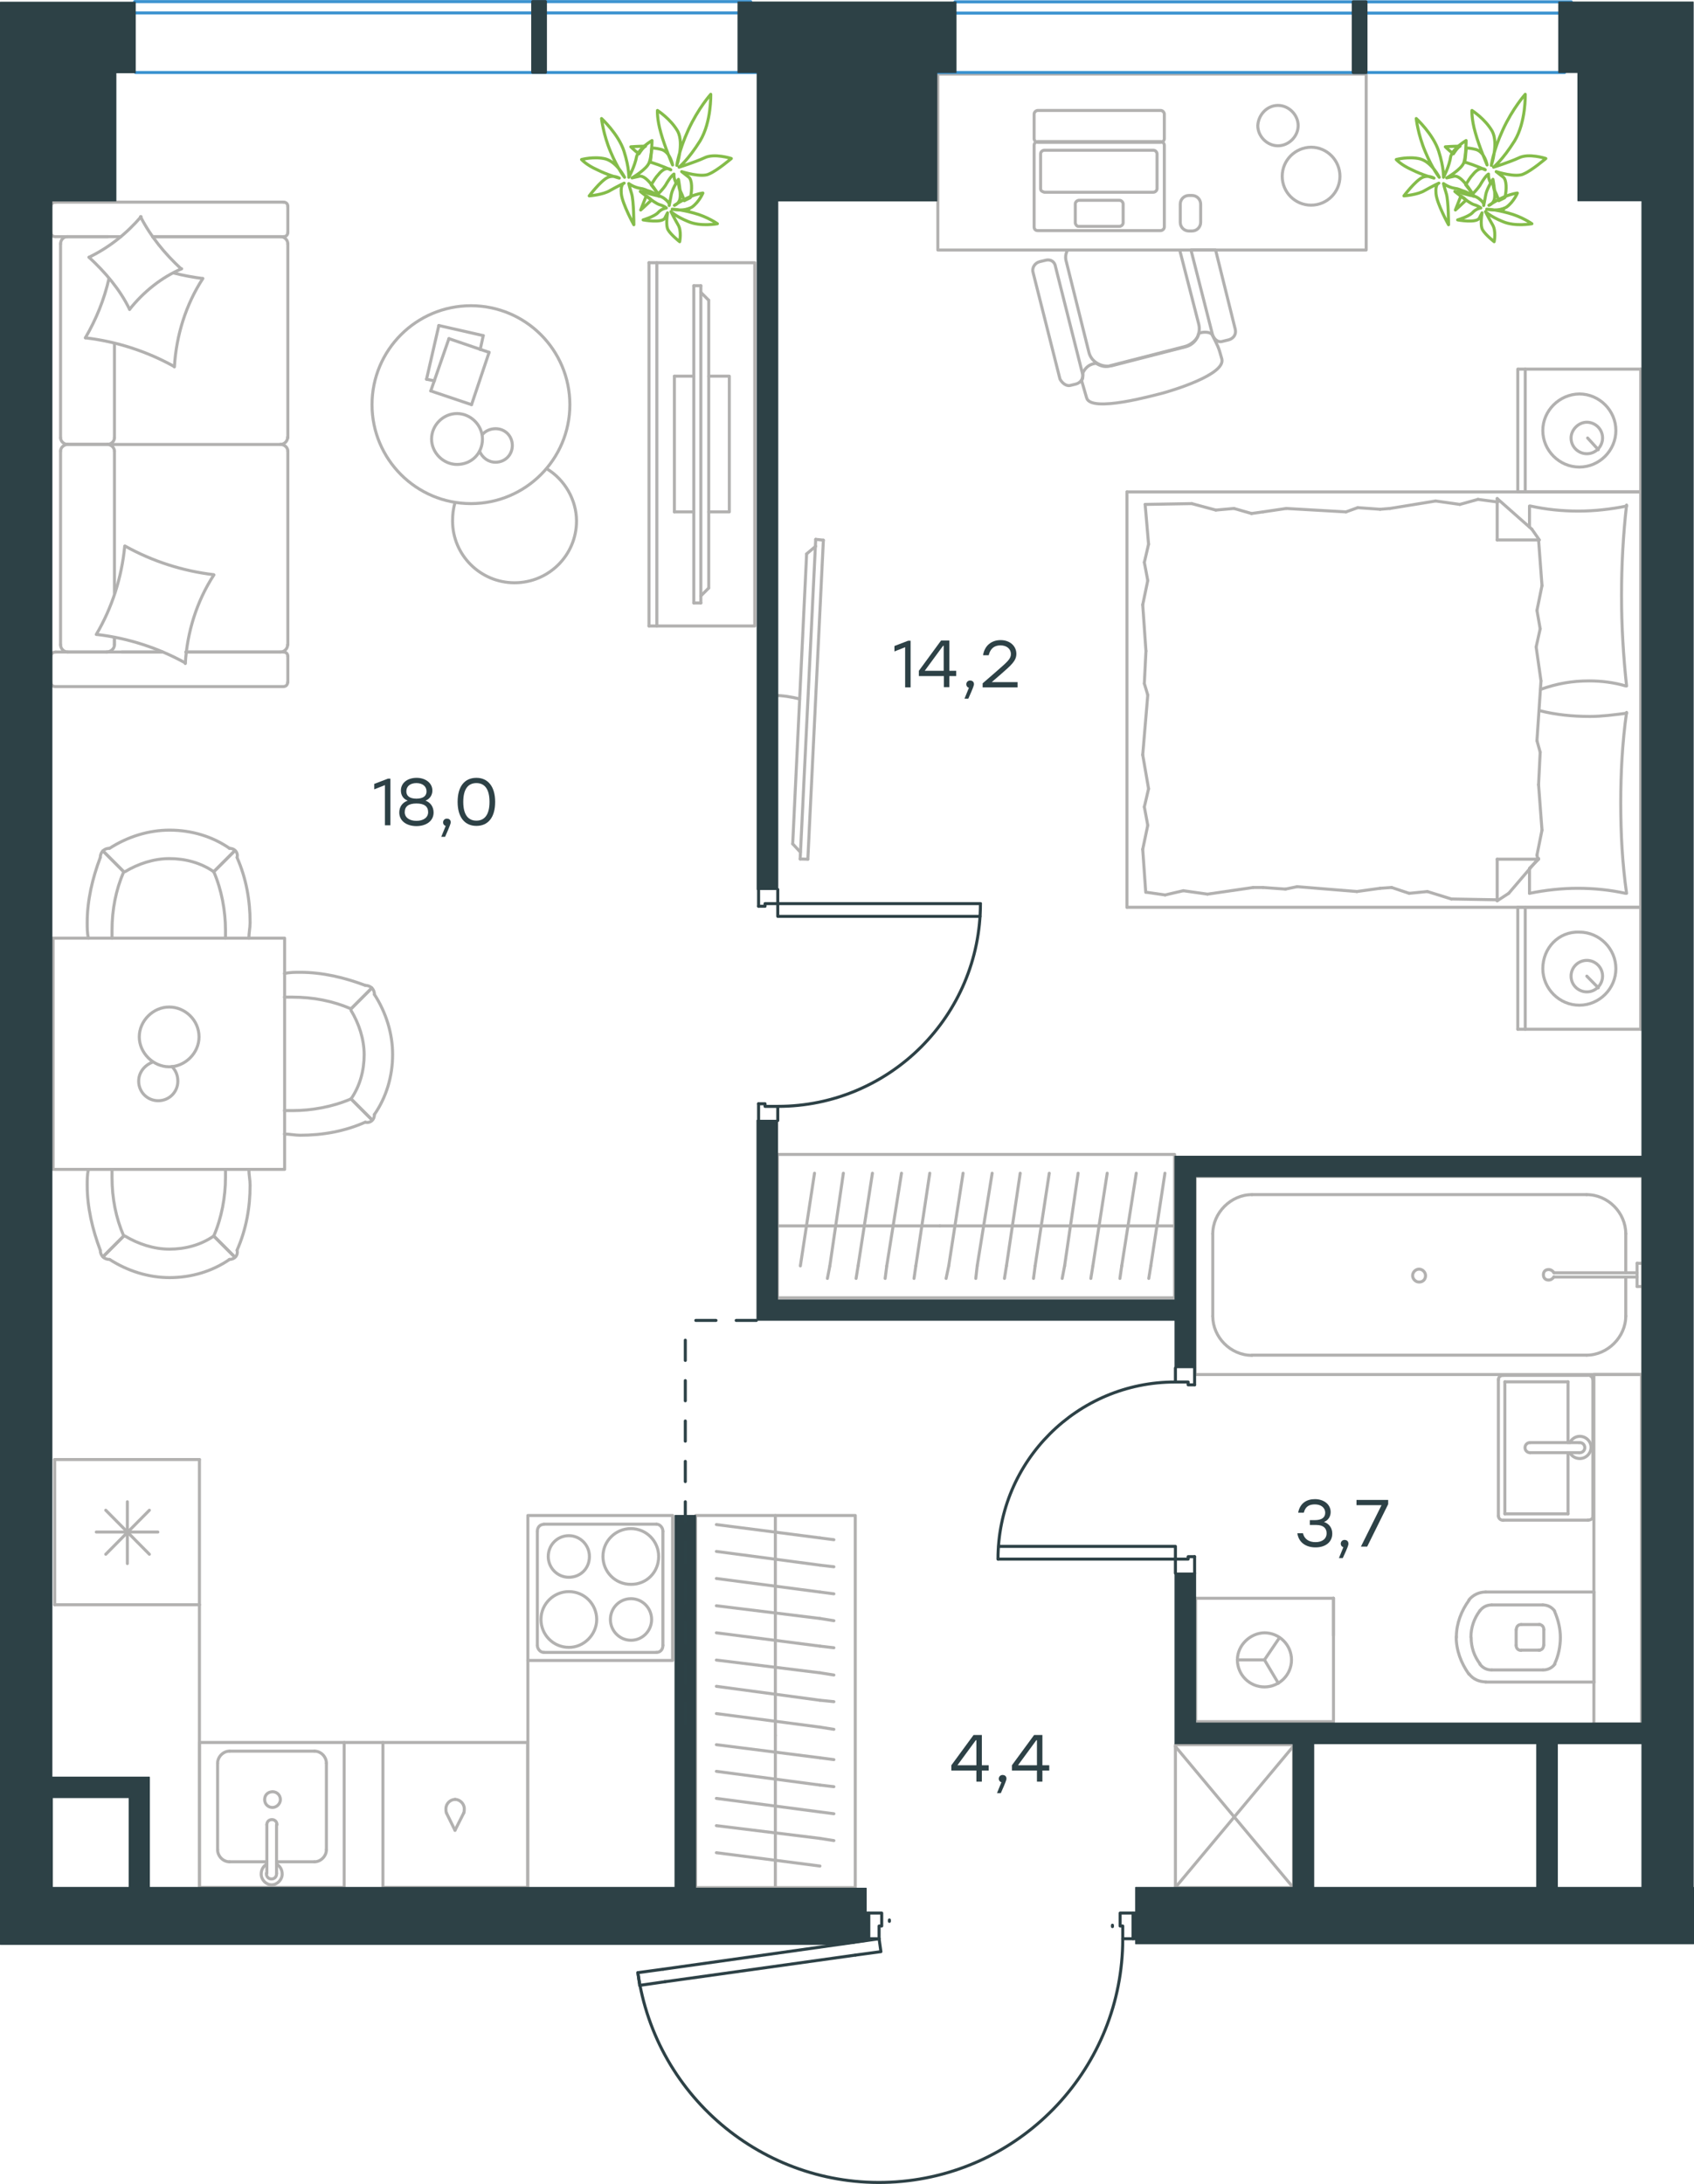 <?xml version="1.0" encoding="utf-8"?>
<!-- Generator: Adobe Illustrator 26.5.0, SVG Export Plug-In . SVG Version: 6.00 Build 0)  -->
<svg version="1.1" id="Слой_1" xmlns="http://www.w3.org/2000/svg" xmlns:xlink="http://www.w3.org/1999/xlink" x="0px" y="0px"
	 viewBox="0 0 839.2 1081.5" style="enable-background:new 0 0 839.2 1081.5;" xml:space="preserve">
<style type="text/css">
	.st0{fill:none;stroke:#B2B1B0;stroke-width:1.5;stroke-linecap:round;stroke-linejoin:round;stroke-miterlimit:22.926;}
	.st1{fill:none;stroke:#3C93D0;stroke-width:1.5;stroke-linecap:round;stroke-linejoin:round;stroke-miterlimit:22.926;}
	.st2{fill:none;stroke:#2D4146;stroke-width:1.5;stroke-linecap:round;stroke-linejoin:round;stroke-miterlimit:22.926;}
	.st3{enable-background:new    ;}
	.st4{fill:#2D4146;}
	.st5{fill:none;stroke:#2D4146;stroke-width:1.5;stroke-linecap:round;stroke-linejoin:round;stroke-miterlimit:10;}
	.st6{fill:#2D4146;stroke:#2D4146;stroke-width:0.5;stroke-linecap:round;stroke-linejoin:round;stroke-miterlimit:10;}
	
		.st7{fill:none;stroke:#2D4247;stroke-width:1.5;stroke-linecap:round;stroke-linejoin:round;stroke-miterlimit:22.926;stroke-dasharray:10;}
	.st8{fill:none;stroke:#84BC4A;stroke-width:1.5;stroke-linecap:round;stroke-linejoin:round;stroke-miterlimit:22.926;}
</style>
<g>
	<line class="st0" x1="98.8" y1="722.8" x2="98.8" y2="794.7"/>
	<line class="st0" x1="63.1" y1="743.7" x2="63.1" y2="774.3"/>
	<line class="st0" x1="52.4" y1="769.7" x2="74" y2="747.9"/>
	<line class="st0" x1="52.4" y1="747.9" x2="74" y2="769.7"/>
	<line class="st0" x1="47.7" y1="758.7" x2="78.2" y2="758.7"/>
	<line class="st0" x1="98.8" y1="794.7" x2="27.1" y2="794.7"/>
	<line class="st0" x1="27.1" y1="722.8" x2="27.1" y2="794.7"/>
	<line class="st0" x1="98.8" y1="722.8" x2="27.1" y2="722.8"/>
</g>
<g>
	<rect x="98.8" y="862.9" class="st0" width="71.7" height="71.8"/>
	<line class="st0" x1="132.2" y1="903.6" x2="132.2" y2="927.7"/>
	<line class="st0" x1="137" y1="922" x2="155.8" y2="922"/>
	<line class="st0" x1="155.8" y1="867.2" x2="113.7" y2="867.2"/>
	<line class="st0" x1="113.7" y1="922" x2="132.2" y2="922"/>
	<line class="st0" x1="107.8" y1="873.2" x2="107.8" y2="916"/>
	<line class="st0" x1="137" y1="927.7" x2="137" y2="903.6"/>
	<line class="st0" x1="161.7" y1="916" x2="161.7" y2="873.2"/>
	<path class="st0" d="M132.2,903.6L132.2,903.6c0-1.4,1-2.5,2.5-2.5c1.4,0,2.5,1,2.5,2.5"/>
	<path class="st0" d="M161.7,916c0,3.2-2.8,6-5.9,6"/>
	<path class="st0" d="M137,923.1c1.7,1,2.8,2.8,2.8,5c0,2.8-2.5,5.3-5.2,5.3c-2.8,0-5.2-2.5-5.2-5.3c0-2.2,1-3.9,2.8-5"/>
	<path class="st0" d="M107.8,873.2c0-3.2,2.8-6,5.9-6"/>
	<path class="st0" d="M113.7,922c-3.2,0-5.9-2.8-5.9-6"/>
	<path class="st0" d="M155.8,867.2c3.2,0,5.9,2.8,5.9,6"/>
	<path class="st0" d="M137,927.7v0.3c0,1.4-1,2.5-2.5,2.5c-1.4,0-2.5-1-2.5-2.5v-0.3"/>
	<path class="st0" d="M131.1,891.2c0,2.2,1.7,3.9,3.9,3.9c2,0,3.9-1.8,3.9-3.9c0-2.2-1.7-3.9-3.9-3.9
		C132.5,887.4,131.1,889.1,131.1,891.2z"/>
</g>
<g>
	<path class="st0" d="M292,770.8c0-5.7-4.6-10.3-10.2-10.3c-5.7,0-10.2,4.6-10.2,10.3s4.6,10.3,10.2,10.3
		C287.4,781.1,292,776.9,292,770.8z"/>
	<path class="st0" d="M295.6,802c0-7.5-6-13.8-13.8-13.8c-7.4,0-13.8,6-13.8,13.8c0,7.5,6,13.8,13.8,13.8
		C289.2,815.9,295.6,809.5,295.6,802z"/>
	<path class="st0" d="M322.8,802c0-5.7-4.6-10.3-10.2-10.3c-5.7,0-10.2,4.6-10.2,10.3c0,5.7,4.6,10.3,10.2,10.3
		C318.2,812.3,322.8,807.7,322.8,802z"/>
	<path class="st0" d="M326.3,770.8c0-7.5-6-13.8-13.8-13.8c-7.4,0-13.8,6-13.8,13.8c0,7.5,6,13.8,13.8,13.8
		C320.3,784.7,326.3,778.6,326.3,770.8z"/>
	<line class="st0" x1="266.2" y1="814.8" x2="266.2" y2="758.4"/>
	<line class="st0" x1="325.2" y1="818.3" x2="269.4" y2="818.3"/>
	<line class="st0" x1="328.4" y1="758.4" x2="328.4" y2="814.8"/>
	<line class="st0" x1="269.4" y1="754.8" x2="325.2" y2="754.8"/>
	<path class="st0" d="M328.4,814.8L328.4,814.8c0,2.2-1.4,3.5-3.2,3.5"/>
	<path class="st0" d="M266.2,758.4L266.2,758.4c0-2.2,1.4-3.5,3.2-3.5"/>
	<path class="st0" d="M269.4,818.3L269.4,818.3c-1.8,0-3.2-1.8-3.2-3.5"/>
	<path class="st0" d="M325.2,754.8L325.2,754.8c1.8,0,3.2,1.8,3.2,3.5"/>
	<rect x="261.5" y="750.5" class="st0" width="71.7" height="71.8"/>
</g>
<g>
	<rect x="189.7" y="862.9" class="st0" width="71.7" height="71.8"/>
	<line class="st0" x1="225.4" y1="906.4" x2="229.7" y2="897.9"/>
	<line class="st0" x1="221.2" y1="897.9" x2="225.4" y2="906.4"/>
	<path class="st0" d="M221.2,897.9c-0.3-0.7-0.3-1.4-0.3-2.2c0-2.5,2.2-4.6,4.6-4.6"/>
	<path class="st0" d="M229.7,897.9c0.3-0.7,0.3-1.4,0.3-2.2c0-2.5-2.2-4.6-4.6-4.6"/>
</g>
<line class="st0" x1="98.8" y1="794.7" x2="98.8" y2="934.7"/>
<line class="st0" x1="261.5" y1="822.3" x2="261.5" y2="934.7"/>
<line class="st0" x1="170.6" y1="862.9" x2="189.7" y2="862.9"/>
<g>
	<line class="st0" x1="384.1" y1="934.7" x2="384.1" y2="859.4"/>
	<line class="st0" x1="413.1" y1="871.4" x2="406.2" y2="870.5"/>
	<line class="st0" x1="406.2" y1="870.5" x2="354.9" y2="864"/>
	<line class="st0" x1="413.1" y1="884.8" x2="406.2" y2="884"/>
	<line class="st0" x1="406.2" y1="884" x2="354.9" y2="877.2"/>
	<line class="st0" x1="413.1" y1="898.2" x2="406.2" y2="897.3"/>
	<line class="st0" x1="406.2" y1="897.3" x2="354.9" y2="890.6"/>
	<line class="st0" x1="413.1" y1="911.5" x2="406.2" y2="910.4"/>
	<line class="st0" x1="406.2" y1="910.4" x2="354.9" y2="904.1"/>
	<line class="st0" x1="406.2" y1="924.1" x2="354.9" y2="917.5"/>
	<rect x="344.6" y="750.5" class="st0" width="79.1" height="184.3"/>
	<line class="st0" x1="384.1" y1="859.4" x2="384.1" y2="750.5"/>
	<line class="st0" x1="413.1" y1="762.5" x2="406.2" y2="761.6"/>
	<line class="st0" x1="406.2" y1="761.6" x2="354.9" y2="755"/>
	<line class="st0" x1="413.1" y1="775.9" x2="406.2" y2="775.1"/>
	<line class="st0" x1="406.2" y1="775.1" x2="354.9" y2="768.3"/>
	<line class="st0" x1="413.1" y1="789.3" x2="406.2" y2="788.4"/>
	<line class="st0" x1="406.2" y1="788.4" x2="354.9" y2="781.7"/>
	<line class="st0" x1="413.1" y1="802.6" x2="406.2" y2="801.5"/>
	<line class="st0" x1="406.2" y1="801.5" x2="354.9" y2="795.2"/>
	<line class="st0" x1="413.1" y1="816" x2="406.2" y2="815.2"/>
	<line class="st0" x1="406.2" y1="815.2" x2="354.9" y2="808.6"/>
	<line class="st0" x1="413.1" y1="829.5" x2="406.2" y2="828.4"/>
	<line class="st0" x1="406.2" y1="828.4" x2="354.9" y2="822.1"/>
	<line class="st0" x1="413.1" y1="842.7" x2="406.2" y2="842"/>
	<line class="st0" x1="406.2" y1="842" x2="354.9" y2="835.1"/>
	<line class="st0" x1="406.2" y1="855.3" x2="354.9" y2="848.6"/>
	<line class="st0" x1="413.1" y1="856.4" x2="406.2" y2="855.3"/>
</g>
<g>
	<rect x="582.3" y="864" class="st0" width="58.5" height="70.8"/>
	<line class="st0" x1="582.3" y1="934.7" x2="640.6" y2="864.9"/>
	<line class="st0" x1="582.3" y1="864.9" x2="640.6" y2="934.7"/>
</g>
<g>
	<line class="st0" x1="789.6" y1="833.3" x2="789.6" y2="788.4"/>
	<g>
		<line class="st0" x1="736" y1="833" x2="789.6" y2="833"/>
		<line class="st0" x1="764.4" y1="794.8" x2="739" y2="794.8"/>
		<line class="st0" x1="739" y1="827" x2="764.4" y2="827"/>
		<line class="st0" x1="762.9" y1="804.5" x2="753.6" y2="804.5"/>
		<line class="st0" x1="753.6" y1="817.2" x2="762.9" y2="817.2"/>
		<line class="st0" x1="764.8" y1="814.8" x2="764.8" y2="807"/>
		<line class="st0" x1="789.6" y1="788.4" x2="736" y2="788.4"/>
		<line class="st0" x1="751.1" y1="807" x2="751.1" y2="814.8"/>
		<path class="st0" d="M727.8,792.4c-3.9,5.3-6.3,11.7-6.3,18c0,0,0,0,0,0.5"/>
		<path class="st0" d="M764.8,807c0-1.5-1-2.5-2.4-2.5"/>
		<path class="st0" d="M770.1,797.7c-1.5-1.9-3.4-2.9-5.9-2.9"/>
		<path class="st0" d="M753.6,804.5c-1.5,0-2.4,1-2.4,2.5"/>
		<path class="st0" d="M733.1,797.7c-2.9,3.9-4.4,8.3-4.4,13.1"/>
		<path class="st0" d="M751.1,814.8c0,1.5,1,2.5,2.4,2.5"/>
		<path class="st0" d="M762.3,817.2c1.5,0,2.4-1,2.4-2.5"/>
		<path class="st0" d="M764.4,827c2.4,0,4.4-1,5.9-2.9"/>
		<path class="st0" d="M770.1,824.1c1.9-3.9,2.9-8.7,2.9-13.1c0-4.4-1-8.7-2.9-13.1"/>
		<path class="st0" d="M733.1,824.1c1.5,1.9,3.4,2.9,5.9,2.9"/>
		<path class="st0" d="M721.4,810.5L721.4,810.5c0,6.8,2.4,13.1,6.3,18.6"/>
		<path class="st0" d="M736,788.4c-3.4,0-6.3,1.5-8.3,3.9"/>
		<path class="st0" d="M727.8,829c1.9,2.5,4.9,3.9,8.3,3.9"/>
		<path class="st0" d="M728.8,810.9L728.8,810.9c0,4.9,1.5,9.3,4.4,13.1"/>
		<path class="st0" d="M739,794.8c-2.4,0-4.4,1-5.9,2.9"/>
	</g>
	<rect x="789.6" y="680.7" class="st0" width="23.6" height="173"/>
</g>
<g>
	<line class="st0" x1="745.5" y1="684.3" x2="776.8" y2="684.3"/>
	<line class="st0" x1="776.8" y1="684.3" x2="776.8" y2="714.4"/>
	<line class="st0" x1="776.8" y1="719.4" x2="776.8" y2="749.7"/>
	<line class="st0" x1="745.5" y1="749.7" x2="745.5" y2="684.3"/>
	<line class="st0" x1="776.8" y1="749.7" x2="745.5" y2="749.7"/>
	<line class="st0" x1="789.1" y1="750.7" x2="789.1" y2="683.2"/>
	<line class="st0" x1="744.8" y1="752.8" x2="786.7" y2="752.8"/>
	<line class="st0" x1="742.3" y1="683.2" x2="742.3" y2="750.7"/>
	<line class="st0" x1="786.7" y1="681.1" x2="744.8" y2="681.1"/>
	<path class="st0" d="M744.8,681.1c-1.5,0-2.5,0.8-2.5,2.2"/>
	<path class="st0" d="M742.3,750.7c0,1.2,1,2.2,2.5,2.2"/>
	<path class="st0" d="M786.7,752.8c1.5,0,2.5-0.8,2.5-2.2"/>
	<path class="st0" d="M789.1,683.2c0-0.8-1-2.2-2.5-2.2"/>
	<line class="st0" x1="758" y1="719.4" x2="782.3" y2="719.4"/>
	<line class="st0" x1="782.3" y1="714.4" x2="758" y2="714.4"/>
	<path class="st0" d="M758,719.4L758,719.4c-1.4,0-2.5-1.1-2.5-2.5c0-1.4,1.1-2.5,2.5-2.5l0,0"/>
	<path class="st0" d="M777.7,714.4c0.9-1.8,2.8-3.1,4.9-3.1c3.1,0,5.6,2.5,5.6,5.4c0,3.1-2.5,5.6-5.6,5.6c-2,0-4-1.1-4.9-2.9"/>
	<path class="st0" d="M782.3,714.4c0.1,0,0.2,0,0.3,0c1.4,0,2.5,1.1,2.5,2.5c0,1.4-1.1,2.5-2.5,2.5c-0.1,0-0.2,0-0.3,0"/>
</g>
<g>
	<line class="st0" x1="805.4" y1="633.2" x2="805.4" y2="651.8"/>
	<line class="st0" x1="805.4" y1="611" x2="805.4" y2="630.3"/>
	<line class="st0" x1="786" y1="671.1" x2="620.2" y2="671.1"/>
	<line class="st0" x1="600.8" y1="651.8" x2="600.8" y2="611"/>
	<line class="st0" x1="592" y1="582.6" x2="813.8" y2="582.6"/>
	<line class="st0" x1="592" y1="680.7" x2="592" y2="582.6"/>
	<line class="st0" x1="620.2" y1="591.6" x2="786" y2="591.6"/>
	<line class="st0" x1="813.8" y1="680.7" x2="592" y2="680.7"/>
	<line class="st0" x1="813.8" y1="582.6" x2="813.8" y2="680.7"/>
	<path class="st0" d="M600.8,651.8c0,10.4,8.8,19.4,19.4,19.4"/>
	<path class="st0" d="M805.4,611c0-10.4-8.8-19.4-19.4-19.4"/>
	<path class="st0" d="M620.2,591.6c-10.4,0-19.4,9-19.4,19.4"/>
	<path class="st0" d="M786,671.1c10.4,0,19.4-9,19.4-19.4"/>
	<line class="st0" x1="813.8" y1="674.9" x2="813.8" y2="677.5"/>
	<line class="st0" x1="811" y1="632.4" x2="769.8" y2="632.4"/>
	<line class="st0" x1="769.8" y1="630.3" x2="811" y2="630.3"/>
	<line class="st0" x1="813.8" y1="625.6" x2="813.8" y2="637.1"/>
	<line class="st0" x1="813.8" y1="637.1" x2="811" y2="637.1"/>
	<line class="st0" x1="811" y1="637.1" x2="811" y2="625.6"/>
	<line class="st0" x1="811" y1="625.6" x2="813.8" y2="625.6"/>
	<path class="st0" d="M769.8,630.3c-0.6-1-1.6-1.6-2.6-1.6c-1.6,0-2.6,1-2.6,2.6c0,1.6,1,2.6,2.6,2.6c1,0,2-0.6,2.6-1.6"/>
	<path class="st0" d="M706.2,631.7c0-1.7-1.5-3.2-3.2-3.2s-3.2,1.5-3.2,3.2c0,1.7,1.5,3.2,3.2,3.2
		C705.1,634.9,706.2,633.4,706.2,631.7z"/>
</g>
<g>
	<line class="st0" x1="592.3" y1="791.5" x2="592.3" y2="852.6"/>
	<g>
		<line class="st0" x1="660.6" y1="852.6" x2="592.3" y2="852.6"/>
		<line class="st0" x1="660.6" y1="809.9" x2="660.6" y2="791.5"/>
		<line class="st0" x1="660.6" y1="852.6" x2="660.6" y2="791.5"/>
		<line class="st0" x1="626.4" y1="822" x2="633.8" y2="811.1"/>
		<line class="st0" x1="626.4" y1="822" x2="613" y2="822"/>
		<line class="st0" x1="626.4" y1="822" x2="633.3" y2="833.6"/>
		<path class="st0" d="M613,822c0,7.4,6,13.4,13.4,13.4s13.4-6,13.4-13.4c0-7.4-6-13.4-13.4-13.4C619.4,808.7,613,814.7,613,822z"/>
		<line class="st0" x1="660.6" y1="791.5" x2="592.3" y2="791.5"/>
	</g>
</g>
<g>
	<line class="st0" x1="385.1" y1="607.1" x2="465.6" y2="607.1"/>
	<line class="st0" x1="452.8" y1="633.1" x2="453.7" y2="626.9"/>
	<line class="st0" x1="453.7" y1="626.9" x2="460.6" y2="581"/>
	<line class="st0" x1="438.5" y1="633.1" x2="439.3" y2="626.9"/>
	<line class="st0" x1="439.3" y1="626.9" x2="446.6" y2="581"/>
	<line class="st0" x1="424.1" y1="633.1" x2="425.1" y2="626.9"/>
	<line class="st0" x1="425.1" y1="626.9" x2="432.2" y2="581"/>
	<line class="st0" x1="409.9" y1="633.1" x2="411.1" y2="626.9"/>
	<line class="st0" x1="411.1" y1="626.9" x2="417.8" y2="581"/>
	<line class="st0" x1="396.5" y1="626.9" x2="403.5" y2="581"/>
	<rect x="385.1" y="571.7" class="st0" width="196.8" height="71"/>
	<line class="st0" x1="465.6" y1="607.1" x2="581.9" y2="607.1"/>
	<line class="st0" x1="569.1" y1="633.1" x2="570.1" y2="626.9"/>
	<line class="st0" x1="570.1" y1="626.9" x2="577.1" y2="581"/>
	<line class="st0" x1="554.8" y1="633.1" x2="555.7" y2="626.9"/>
	<line class="st0" x1="555.7" y1="626.9" x2="562.9" y2="581"/>
	<line class="st0" x1="540.4" y1="633.1" x2="541.4" y2="626.9"/>
	<line class="st0" x1="541.4" y1="626.9" x2="548.5" y2="581"/>
	<line class="st0" x1="526.2" y1="633.1" x2="527.4" y2="626.9"/>
	<line class="st0" x1="527.4" y1="626.9" x2="534.1" y2="581"/>
	<line class="st0" x1="512" y1="633.1" x2="512.8" y2="626.9"/>
	<line class="st0" x1="512.8" y1="626.9" x2="519.8" y2="581"/>
	<line class="st0" x1="497.6" y1="633.1" x2="498.6" y2="626.9"/>
	<line class="st0" x1="498.6" y1="626.9" x2="505.4" y2="581"/>
	<line class="st0" x1="483.4" y1="633.1" x2="484.1" y2="626.9"/>
	<line class="st0" x1="484.1" y1="626.9" x2="491.5" y2="581"/>
	<line class="st0" x1="470" y1="626.9" x2="477.1" y2="581"/>
	<line class="st0" x1="468.7" y1="633.1" x2="470" y2="626.9"/>
</g>
<g>
	<g>
		<line class="st0" x1="812.8" y1="449.3" x2="812.8" y2="509.7"/>
		<line class="st0" x1="751.9" y1="509.7" x2="751.9" y2="449.3"/>
		<line class="st0" x1="751.9" y1="449.3" x2="812.8" y2="449.3"/>
		<line class="st0" x1="812.8" y1="509.7" x2="751.9" y2="509.7"/>
		<line class="st0" x1="786.1" y1="483.4" x2="791.8" y2="489.2"/>
		<line class="st0" x1="755.6" y1="509.7" x2="755.6" y2="449.3"/>
		<path class="st0" d="M764.3,479.7c0,9.9,8.2,18.1,18.1,18.1c9.9,0,18.1-8.2,18.1-18.1c0-9.9-8.2-18.1-18.1-18.1
			C772.1,461.2,764.3,469.5,764.3,479.7z"/>
		<path class="st0" d="M778.3,483.4c0,4.5,3.7,7.8,7.8,7.8c4.5,0,7.8-3.7,7.8-7.8c0-4.5-3.7-7.8-7.8-7.8
			C782,475.6,778.3,478.9,778.3,483.4z"/>
		<line class="st0" x1="812.8" y1="243.6" x2="812.8" y2="449.3"/>
		<line class="st0" x1="757.7" y1="261" x2="757.7" y2="250.6"/>
		<line class="st0" x1="762.2" y1="425.5" x2="741.7" y2="425.5"/>
		<line class="st0" x1="757.7" y1="430" x2="762.2" y2="425.5"/>
		<line class="st0" x1="558.3" y1="243.6" x2="812.8" y2="243.6"/>
		<line class="st0" x1="741.7" y1="446.1" x2="741.7" y2="425.5"/>
		<line class="st0" x1="812.8" y1="449.3" x2="558.3" y2="449.3"/>
		<line class="st0" x1="741.7" y1="246.9" x2="758.9" y2="262.1"/>
		<line class="st0" x1="758.9" y1="262.1" x2="762.6" y2="267.4"/>
		<line class="st0" x1="757.7" y1="442.4" x2="757.7" y2="430.4"/>
		<line class="st0" x1="762.2" y1="267.4" x2="741.7" y2="267.4"/>
		<line class="st0" x1="762.2" y1="425.1" x2="747.4" y2="442.4"/>
		<line class="st0" x1="747.4" y1="442.4" x2="741.7" y2="446.1"/>
		<line class="st0" x1="741.7" y1="246.9" x2="741.7" y2="267.4"/>
		<line class="st0" x1="566.9" y1="338.5" x2="567.7" y2="322.4"/>
		<line class="st0" x1="569" y1="390.6" x2="566.1" y2="373.8"/>
		<line class="st0" x1="568.6" y1="408.7" x2="566.9" y2="399.6"/>
		<line class="st0" x1="566.9" y1="399.6" x2="569" y2="390.6"/>
		<line class="st0" x1="568.6" y1="344.2" x2="566.9" y2="338.5"/>
		<line class="st0" x1="566.1" y1="373.8" x2="568.6" y2="344.2"/>
		<line class="st0" x1="567.6" y1="441.9" x2="566.1" y2="420.6"/>
		<line class="st0" x1="566.1" y1="420.6" x2="568.6" y2="408.7"/>
		<line class="st0" x1="569" y1="269.5" x2="567.3" y2="249.8"/>
		<line class="st0" x1="568.6" y1="287.5" x2="566.9" y2="278.5"/>
		<line class="st0" x1="566.9" y1="278.5" x2="569" y2="269.5"/>
		<line class="st0" x1="567.7" y1="322.4" x2="566.1" y2="299.5"/>
		<line class="st0" x1="566.1" y1="299.5" x2="568.6" y2="287.5"/>
		<line class="st0" x1="558.3" y1="243.6" x2="558.3" y2="449.3"/>
		<path class="st0" d="M805.8,339.7c-1.6-14.8-2.5-29.6-2.5-44.8c0-14.8,0.8-30,2.5-44.8"/>
		<path class="st0" d="M763.2,341.4c8.2-2.9,15.5-4.2,24.1-4.2c6.2,0,12.3,0.8,18.1,2.5"/>
		<path class="st0" d="M805.8,250.6c-7.8,1.6-16,2.5-23.8,2.5c-8.2,0-16-0.8-23.8-2.5"/>
		<path class="st0" d="M805.8,353.2c-6.2,0.8-12.3,1.6-18.1,1.6c-8.6,0-16.9-0.8-25.1-2.9"/>
		<line class="st0" x1="689.4" y1="439.5" x2="683.7" y2="439.9"/>
		<line class="st0" x1="707.1" y1="441.5" x2="698.1" y2="442.4"/>
		<line class="st0" x1="698.1" y1="442.4" x2="689.4" y2="439.5"/>
		<line class="st0" x1="741.7" y1="445.6" x2="719" y2="445.2"/>
		<line class="st0" x1="719" y1="445.2" x2="707.1" y2="441.5"/>
		<line class="st0" x1="636.8" y1="440.3" x2="625.7" y2="439.5"/>
		<line class="st0" x1="683.7" y1="439.9" x2="672.2" y2="441.5"/>
		<line class="st0" x1="642.6" y1="439.1" x2="636.8" y2="440.3"/>
		<line class="st0" x1="672.2" y1="441.5" x2="642.6" y2="439.1"/>
		<line class="st0" x1="625.7" y1="439.5" x2="620.8" y2="439.5"/>
		<line class="st0" x1="586.2" y1="441.1" x2="577.2" y2="443.2"/>
		<line class="st0" x1="577.2" y1="443.2" x2="568.2" y2="441.9"/>
		<line class="st0" x1="620.8" y1="439.5" x2="598.2" y2="442.8"/>
		<line class="st0" x1="598.2" y1="442.8" x2="586.2" y2="441.1"/>
		<line class="st0" x1="620" y1="254.3" x2="625.7" y2="253.5"/>
		<line class="st0" x1="602.3" y1="252.6" x2="611.3" y2="251.8"/>
		<line class="st0" x1="611.3" y1="251.8" x2="620" y2="254.3"/>
		<line class="st0" x1="567.3" y1="249.8" x2="590.4" y2="249.4"/>
		<line class="st0" x1="590.4" y1="249.4" x2="602.3" y2="252.6"/>
		<line class="st0" x1="672.6" y1="251.4" x2="683.7" y2="252.2"/>
		<line class="st0" x1="625.7" y1="253.5" x2="637.2" y2="251.8"/>
		<line class="st0" x1="666.8" y1="253.5" x2="672.6" y2="251.4"/>
		<line class="st0" x1="637.2" y1="251.8" x2="666.8" y2="253.5"/>
		<line class="st0" x1="683.7" y1="252.2" x2="688.6" y2="251.8"/>
		<line class="st0" x1="741.2" y1="248.5" x2="742.1" y2="248.5"/>
		<line class="st0" x1="723.2" y1="249.8" x2="732.2" y2="247.3"/>
		<line class="st0" x1="732.2" y1="247.3" x2="741.2" y2="248.5"/>
		<line class="st0" x1="688.6" y1="251.8" x2="711.2" y2="248.1"/>
		<line class="st0" x1="711.2" y1="248.1" x2="723.2" y2="249.8"/>
		<path class="st0" d="M805.8,442.4c-2.1-14.8-2.9-29.6-2.9-44.8c0-14.8,0.8-30,2.9-44.8"/>
		<path class="st0" d="M757.7,442.4c7.8-1.6,16-2.5,23.8-2.5c8.2,0,16,0.8,23.8,2.5"/>
		<line class="st0" x1="763" y1="372.5" x2="762.2" y2="388.6"/>
		<line class="st0" x1="761" y1="320.4" x2="763.4" y2="337.2"/>
		<line class="st0" x1="761.4" y1="302.3" x2="763" y2="311.4"/>
		<line class="st0" x1="763" y1="311.4" x2="761" y2="320.4"/>
		<line class="st0" x1="761.4" y1="366.8" x2="763" y2="372.5"/>
		<line class="st0" x1="763.4" y1="337.2" x2="761.4" y2="366.8"/>
		<line class="st0" x1="762.2" y1="267.4" x2="763.9" y2="290"/>
		<line class="st0" x1="763.9" y1="290" x2="761.4" y2="302.3"/>
		<line class="st0" x1="761.4" y1="423.5" x2="761.8" y2="425.5"/>
		<line class="st0" x1="762.2" y1="388.6" x2="763.9" y2="411.1"/>
		<line class="st0" x1="763.9" y1="411.1" x2="761.4" y2="423.5"/>
		<line class="st0" x1="812.8" y1="182.8" x2="812.8" y2="243.6"/>
		<line class="st0" x1="751.9" y1="243.6" x2="751.9" y2="182.8"/>
		<line class="st0" x1="752.3" y1="182.8" x2="812.8" y2="182.8"/>
		<line class="st0" x1="812.8" y1="243.6" x2="752.3" y2="243.6"/>
		<line class="st0" x1="786.5" y1="216.9" x2="791.8" y2="222.7"/>
		<line class="st0" x1="755.6" y1="243.6" x2="755.6" y2="182.8"/>
		<path class="st0" d="M764.3,213.2c0,9.9,8.2,18.1,18.1,18.1c9.9,0,18.1-8.2,18.1-18.1c0-9.9-8.2-18.1-18.1-18.1
			C772.5,195.2,764.3,203.4,764.3,213.2z"/>
		<path class="st0" d="M778.3,216.9c0,4.5,3.7,7.8,7.8,7.8c4.5,0,7.8-3.7,7.8-7.8c0-4.5-3.7-7.8-7.8-7.8
			C782,209.1,778.3,212.8,778.3,216.9z"/>
	</g>
	<g>
		<path class="st0" d="M396.1,346.1c-4.2-1-8.4-1.7-12.5-1.7"/>
		<line class="st0" x1="404.1" y1="267.1" x2="396.4" y2="425.4"/>
		<line class="st0" x1="400.2" y1="425.5" x2="407.9" y2="267.5"/>
		<line class="st0" x1="407.9" y1="267.5" x2="404.1" y2="267.1"/>
		<line class="st0" x1="392.7" y1="417.9" x2="399.6" y2="274.3"/>
		<line class="st0" x1="396.5" y1="422" x2="392.7" y2="417.9"/>
		<line class="st0" x1="399.6" y1="274.3" x2="404.1" y2="270.5"/>
		<line class="st0" x1="400.2" y1="425.5" x2="396.4" y2="425.4"/>
	</g>
</g>
<g>
	<path class="st0" d="M635.2,87.3c0,7.9,6.4,14.3,14.3,14.3c7.9,0,14.3-6.4,14.3-14.3c0-7.9-6.4-14.4-14.3-14.4
		C641.6,73,635.2,79.4,635.2,87.3z"/>
	<path class="st0" d="M633.1,52.2c5.4,0,10,4.7,10,10c0,5.4-4.7,10-10,10c-5.4,0-10-4.7-10-10C623.4,56.8,627.7,52.2,633.1,52.2z"/>
	<path class="st0" d="M584.6,124.5l9.3,36.2c1.1,5-1.8,10-6.8,11.1l-36.2,9.3c-5,1.1-10.4-1.8-11.5-6.8l-11.1-44.5
		c-0.7-2.2-0.4-3.9,0.4-5.7"/>
	<path class="st0" d="M525.1,187.7l-13.3-52.7c-0.7-2.2,0.7-4.7,3.2-5.4l2.9-0.7c2.5-0.7,4.7,0.7,5,3.2l13.3,52.7
		c0.7,2.5-0.7,4.7-3.2,5.4l-2.9,0.7C528.3,191.3,526.2,189.8,525.1,187.7z"/>
	<path class="st0" d="M600.7,165.8l-10.7-42h12.2l9.7,39.1c0.7,2.5-0.7,4.7-3.2,5.4l-2.9,0.7C603.9,169.7,601.8,168.7,600.7,165.8z"
		/>
	<path class="st0" d="M538.3,197l-2.5-8.6c0.7-0.7,0.7-2.2,0.7-3.9c0.7-1.4,2.1-3.2,3.9-3.9c0,0,0.7-0.4,2.5-0.7
		c2.5,1.4,4.7,2.2,7.5,1.1l36.2-9.3c3.2-0.7,6.8-3.6,7.2-6.5c1.6-1,6-1.1,6.8,0.8c2.6,5.2,3,5.5,4.7,11.8
		c1.9,7.8-25.3,15.8-29.4,16.9C571.8,195.7,540.3,204.6,538.3,197z"/>
	<path class="st0" d="M512.3,68.7V56.5c0-1.1,1.1-1.8,1.8-1.8l60.9,0c1.1,0,1.8,1.1,1.8,1.8v12.2c0,1.1-1.1,1.8-1.8,1.8h-60.9
		C513,70.4,512.3,69.4,512.3,68.7z"/>
	<path class="st0" d="M515.5,93.4V76.2c0-1.1,1.1-1.8,1.8-1.8l54.1,0c1.1,0,1.8,1.1,1.8,1.8v17.2c0,1.1-1.1,1.8-1.8,1.8l-54.1,0
		C516.2,94.8,515.5,94.5,515.5,93.4z"/>
	<path class="st0" d="M532.7,110.3v-9.3c0-1.1,1.1-1.8,1.8-1.8h20.1c1.1,0,1.8,1.1,1.8,1.8v9.3c0,1.1-1.1,1.8-1.8,1.8l-20.4,0
		C533.4,112.1,532.7,111,532.7,110.3z"/>
	<path class="st0" d="M512.3,112.4V71.9c0-1.1,1.1-1.8,1.8-1.8l60.9,0c1.1,0,1.8,1.1,1.8,1.8v40.5c0,1.1-1.1,1.8-1.8,1.8l-60.9,0
		C513,114.2,512.3,113.5,512.3,112.4z"/>
	<rect x="464.6" y="36.7" class="st0" width="212.2" height="87.1"/>
	<path class="st0" d="M589,96.8h1.5c2.4,0,4.3,1.9,4.3,4.3v9c0,2.4-1.9,4.3-4.3,4.3H589c-2.4,0-4.3-1.9-4.3-4.3v-9
		C584.7,98.7,586.6,96.8,589,96.8z"/>
</g>
<g>
	<line class="st0" x1="56.7" y1="293.9" x2="56.7" y2="223.4"/>
	<line class="st0" x1="142.6" y1="102.2" x2="142.6" y2="115.1"/>
	<line class="st0" x1="142.6" y1="120.8" x2="142.6" y2="216.8"/>
	<line class="st0" x1="80.4" y1="322.9" x2="60.3" y2="322.9"/>
	<line class="st0" x1="138.9" y1="322.9" x2="92.1" y2="322.9"/>
	<line class="st0" x1="138.9" y1="117.2" x2="75.6" y2="117.2"/>
	<line class="st0" x1="53.4" y1="220.1" x2="33.3" y2="220.1"/>
	<line class="st0" x1="56.7" y1="216.8" x2="56.7" y2="170.1"/>
	<line class="st0" x1="25.2" y1="337.9" x2="25.2" y2="325"/>
	<line class="st0" x1="33.3" y1="220.1" x2="53.4" y2="220.1"/>
	<line class="st0" x1="30" y1="120.8" x2="30" y2="216.8"/>
	<line class="st0" x1="75.6" y1="117.2" x2="140.5" y2="117.2"/>
	<line class="st0" x1="142.6" y1="223.4" x2="142.6" y2="319.3"/>
	<line class="st0" x1="142.6" y1="325" x2="142.6" y2="337.9"/>
	<line class="st0" x1="56.7" y1="319.3" x2="56.7" y2="315.7"/>
	<line class="st0" x1="27.6" y1="322.9" x2="80.4" y2="322.9"/>
	<line class="st0" x1="56.7" y1="319.3" x2="56.7" y2="315.7"/>
	<line class="st0" x1="33.3" y1="322.9" x2="53.4" y2="322.9"/>
	<line class="st0" x1="33.3" y1="220.1" x2="53.4" y2="220.1"/>
	<line class="st0" x1="30" y1="223.4" x2="30" y2="319.3"/>
	<line class="st0" x1="92.1" y1="322.9" x2="140.5" y2="322.9"/>
	<line class="st0" x1="27.6" y1="100.1" x2="140.5" y2="100.1"/>
	<line class="st0" x1="25.2" y1="115.1" x2="25.2" y2="102.2"/>
	<line class="st0" x1="59.9" y1="117.2" x2="27.6" y2="117.2"/>
	<line class="st0" x1="53.4" y1="220.1" x2="138.9" y2="220.1"/>
	<line class="st0" x1="53.4" y1="117.2" x2="33.3" y2="117.2"/>
	<path class="st0" d="M27.6,322.9c-1.7,0-2.4,1.2-2.4,2.1"/>
	<path class="st0" d="M140.5,117.2c1.5,0,2.1-1.2,2.1-2.1"/>
	<path class="st0" d="M25.2,115.1c0,1.5,1.2,2.1,2.1,2.1"/>
	<path class="st0" d="M56.7,223.4c0-1.6-1.5-3.3-3.6-3.3"/>
	<path class="st0" d="M33.3,117.2c-1.7,0-3.3,1.5-3.3,3.6"/>
	<path class="st0" d="M30,319.3c0,1.8,1.5,3.6,3.6,3.6"/>
	<path class="st0" d="M142.6,223.4c0-1.6-1.5-3.3-3.6-3.3"/>
	<path class="st0" d="M33.6,220.1c-1.8,0-3.6,1.4-3.6,3.3"/>
	<path class="st0" d="M138.9,220.1c1.8,0,3.6-1.5,3.6-3.6"/>
	<path class="st0" d="M25.2,337.9c0,1.5,1.2,2.1,2.1,2.1h113.1c1.5,0,2.1-1.2,2.1-2.1"/>
	<path class="st0" d="M30,216.8c0,1.6,1.5,3.3,3.6,3.3"/>
	<path class="st0" d="M142.6,102.2c0-1.5-1.2-2.1-2.1-2.1"/>
	<path class="st0" d="M138.9,322.9c1.8,0,3.6-1.5,3.6-3.6"/>
	<path class="st0" d="M142.6,325c0-1.5-1.2-2.1-2.1-2.1"/>
	<path class="st0" d="M142.6,120.8c0-1.8-1.5-3.6-3.6-3.6"/>
	<path class="st0" d="M52.7,322.9c2,0,4-1.5,4-3.6"/>
	<path class="st0" d="M53.1,220.1c1.8,0,3.6-1.4,3.6-3.3"/>
	<path class="st0" d="M27.6,100.1c-1.7,0-2.4,1.2-2.4,2.1"/>
	<path class="st0" d="M62.1,270.5c13.5,7.5,28.5,12.3,43.8,14.1"/>
	<path class="st0" d="M69.6,107.3c5.1,9.9,12,18.3,20.1,25.8"/>
	<path class="st0" d="M90,133.1c-9.9,4.2-18.9,11.4-25.8,20.1"/>
	<path class="st0" d="M105.9,284.8c-8.4,12.9-13.2,28.2-14.1,43.8"/>
	<path class="st0" d="M86.1,181.4c-13.5-7.5-28.5-12.3-43.8-14.1"/>
	<path class="st0" d="M42.3,167.3c5.4-9.3,9.3-18.9,11.7-29.4"/>
	<path class="st0" d="M100.5,137.9c-8.4,12.9-13.2,28.2-14.1,43.8"/>
	<path class="st0" d="M91.8,328.3C78.3,320.8,63.3,316,48,314.2"/>
	<path class="st0" d="M47.7,314.2c7.8-13.2,12.6-28.2,14.1-43.8"/>
	<path class="st0" d="M64.2,153.2c-4.8-9.9-12-18.3-20.1-25.8"/>
	<path class="st0" d="M86.1,135.2c4.5,1.2,9.6,2.1,14.1,2.7"/>
	<path class="st0" d="M44.1,127.4c9.9-4.8,18.6-11.7,25.8-20.1"/>
</g>
<g>
	<line class="st0" x1="217.4" y1="161.2" x2="239.4" y2="166.2"/>
	<line class="st0" x1="239.4" y1="166.2" x2="237.9" y2="173.1"/>
	<line class="st0" x1="215.2" y1="188.6" x2="211.3" y2="187.8"/>
	<line class="st0" x1="211.3" y1="187.8" x2="217.4" y2="161.2"/>
	<line class="st0" x1="222.4" y1="167.7" x2="242.3" y2="174.5"/>
	<line class="st0" x1="242.3" y1="174.5" x2="233.6" y2="200.4"/>
	<line class="st0" x1="233.6" y1="200.4" x2="213.4" y2="193.6"/>
	<line class="st0" x1="213.4" y1="193.6" x2="222.4" y2="167.7"/>
	<ellipse class="st0" cx="233.3" cy="200.4" rx="49" ry="49"/>
	<path class="st0" d="M239,217.4c0-6.8-5.8-12.6-12.6-12.6c-6.9,0-12.6,5.8-12.6,12.6s5.8,12.6,12.6,12.6
		C233.6,230,239,224.6,239,217.4z"/>
	<path class="st0" d="M239,215.2c1.4-1.8,4-2.9,6.5-2.9c4.7,0,8.3,3.6,8.3,8.3c0,4.7-3.6,8.3-8.3,8.3c-3.6,0-6.5-2.2-7.9-5.4"/>
	<path class="st0" d="M270.8,232.1c9,5.4,14.8,15.5,14.8,25.9c0,16.9-13.7,30.6-30.7,30.6c-16.9,0-30.7-13.7-30.7-30.6
		c0-3,0.3-6,1.2-9"/>
</g>
<g>
	<g>
		<line class="st0" x1="325.4" y1="130.1" x2="325.4" y2="310"/>
		<polyline class="st0" points="321.5,310 373.9,310 373.9,130.1 321.5,130.1 		"/>
		<line class="st0" x1="321.5" y1="130.1" x2="321.5" y2="310"/>
	</g>
	<g>
		<polyline class="st0" points="351.1,253.5 361.3,253.5 361.3,186.3 351.1,186.3 		"/>
		<line class="st0" x1="343.7" y1="186.3" x2="334.1" y2="186.3"/>
		<line class="st0" x1="334.1" y1="186.3" x2="334.1" y2="253.5"/>
		<line class="st0" x1="334.1" y1="253.5" x2="343.7" y2="253.5"/>
		<line class="st0" x1="343.7" y1="141.5" x2="347.2" y2="141.5"/>
		<line class="st0" x1="351.1" y1="291.2" x2="347.2" y2="295.1"/>
		<line class="st0" x1="347.2" y1="144.8" x2="351.1" y2="148.7"/>
		<line class="st0" x1="347.2" y1="298.6" x2="347.2" y2="141.5"/>
		<line class="st0" x1="343.7" y1="141.5" x2="343.7" y2="298.6"/>
		<line class="st0" x1="343.7" y1="298.6" x2="347.2" y2="298.6"/>
		<line class="st0" x1="351.1" y1="148.7" x2="351.1" y2="291.2"/>
	</g>
</g>
<g>
	<rect x="26.3" y="464.6" class="st0" width="114.7" height="114.5"/>
	<path class="st0" d="M105.9,612.1c-6.5,4.5-14.2,6.5-22,6.5c-7.8,0-15.5-2.6-22-6.5"/>
	<path class="st0" d="M123.3,579.2c0,2.6,0.6,5.2,0.6,7.7c0,11-1.9,21.9-6.5,32.3"/>
	<path class="st0" d="M49.7,619.2c-3.9-10.3-6.5-21.3-6.5-32.3c0-2.6,0-5.2,0.6-7.7"/>
	<path class="st0" d="M111.7,579.2c0,1.3,0,2.6,0,3.9c0,9.7-1.9,20-5.8,29"/>
	<path class="st0" d="M61.3,612.1c-3.9-9-5.8-18.7-5.8-29c0-1.3,0-2.6,0-3.9"/>
	<path class="st0" d="M113.7,623.7c-8.4,5.8-18.7,9-29.7,9c-10.3,0-20.7-3.2-29.7-9"/>
	<line class="st0" x1="105.9" y1="612.1" x2="116.2" y2="622.4"/>
	<line class="st0" x1="61.3" y1="612.1" x2="51" y2="622.4"/>
	<line class="st0" x1="105.9" y1="612.1" x2="116.2" y2="622.4"/>
	<line class="st0" x1="61.3" y1="612.1" x2="51" y2="622.4"/>
	<path class="st0" d="M54.2,623.7c-2.6,0-4.5-1.9-4.5-4.5"/>
	<path class="st0" d="M117.5,619.2c0.5,2.6-1.3,4.5-3.9,4.5"/>
	<path class="st0" d="M105.9,431.7c-6.5-4.5-14.2-6.5-22-6.5c-7.8,0-15.5,2.6-22,6.5"/>
	<path class="st0" d="M123.3,464.6c0-2.6,0.6-5.2,0.6-7.7c0-11-1.9-21.9-6.5-32.3"/>
	<path class="st0" d="M49.7,424.6c-3.9,10.3-6.5,21.3-6.5,32.3c0,2.6,0,5.2,0.6,7.7"/>
	<path class="st0" d="M111.7,464.6c0-1.3,0-2.6,0-3.9c0-9.7-1.9-20-5.8-29"/>
	<path class="st0" d="M61.3,431.7c-3.9,9-5.8,18.7-5.8,29c0,1.3,0,2.6,0,3.9"/>
	<path class="st0" d="M113.7,420.1c-8.4-5.8-18.7-9-29.7-9c-10.3,0-20.7,3.2-29.7,9"/>
	<line class="st0" x1="105.9" y1="431.7" x2="116.2" y2="421.4"/>
	<line class="st0" x1="61.3" y1="431.7" x2="51" y2="421.4"/>
	<line class="st0" x1="105.9" y1="431.7" x2="116.2" y2="421.4"/>
	<line class="st0" x1="61.3" y1="431.7" x2="51" y2="421.4"/>
	<path class="st0" d="M54.2,420.1c-2.6,0-4.5,1.9-4.5,4.5"/>
	<path class="st0" d="M117.5,424.6c0.5-2.6-1.3-4.5-3.9-4.5"/>
	<path class="st0" d="M173.9,544.2c4.5-6.5,6.5-14.2,6.5-21.9c0-7.7-2.6-15.5-6.5-21.9"/>
	<path class="st0" d="M140.9,561.6c2.6,0,5.2,0.6,7.8,0.6c11,0,22-1.9,32.3-6.5"/>
	<path class="st0" d="M181,488c-10.3-3.9-21.3-6.5-32.3-6.5c-2.6,0-5.2,0-7.8,0.6"/>
	<path class="st0" d="M140.9,550c1.3,0,2.6,0,3.9,0c9.7,0,20-1.9,29.1-5.8"/>
	<path class="st0" d="M173.9,499.6c-9-3.9-18.7-5.8-29.1-5.8c-1.3,0-2.6,0-3.9,0"/>
	<path class="st0" d="M185.5,551.9c5.8-8.4,9-18.7,9-29.7c0-10.3-3.2-20.7-9-29.7"/>
	<line class="st0" x1="173.9" y1="544.2" x2="184.2" y2="554.5"/>
	<line class="st0" x1="173.9" y1="499.6" x2="184.2" y2="489.3"/>
	<line class="st0" x1="173.9" y1="544.2" x2="184.2" y2="554.5"/>
	<line class="st0" x1="173.9" y1="499.6" x2="184.2" y2="489.3"/>
	<path class="st0" d="M185.5,492.5c0-2.6-1.9-4.5-4.5-4.5"/>
	<path class="st0" d="M181,555.8c2.6,0.5,4.5-1.3,4.5-3.9"/>
	<path class="st0" d="M83.8,498.7c-7.9,0-14.8,6.8-14.8,14.8c0,7.9,6.9,14.8,14.8,14.8c7.9,0,14.8-6.8,14.8-14.8
		C98.6,505.2,91.7,498.7,83.8,498.7z"/>
	<path class="st0" d="M85.2,528.2c1.8,1.8,2.9,4.3,2.9,7.2c0,5.4-4.3,9.7-9.7,9.7c-5.4,0-9.7-4.3-9.7-9.7c0-4.3,2.9-7.9,6.9-9.4"/>
</g>
<line class="st1" x1="67.1" y1="35.9" x2="775.1" y2="35.9"/>
<line class="st1" x1="778.4" y1="0.9" x2="473.1" y2="0.9"/>
<line class="st1" x1="778.4" y1="6.5" x2="473.1" y2="6.5"/>
<line class="st1" x1="371.9" y1="0.8" x2="66.7" y2="0.8"/>
<line class="st1" x1="371.9" y1="6.4" x2="66.7" y2="6.4"/>
<rect x="670.4" y="0.9" class="st2" width="6.3" height="35"/>
<rect x="263.9" y="0.8" class="st2" width="6.3" height="35"/>
<g class="st3">
	<path class="st4" d="M489.8,876.8h-3.4v5.5h-2.7v-5.5h-12.4v-2.6l11-15h4.1v15h3.4V876.8z M483.7,874.2v-12.4h-0.3l-9.1,12.4
		L483.7,874.2z"/>
	<path class="st4" d="M495.8,888h-1.9l2.2-5.4c-0.8-0.2-1.3-0.9-1.3-1.7c0-1.1,0.8-1.9,1.9-1.9c0.8,0,1.9,0.4,1.9,1.9
		C498.5,881.5,498.4,882.2,495.8,888z"/>
	<path class="st4" d="M519.8,876.8h-3.4v5.5h-2.7v-5.5h-12.4v-2.6l11-15h4.1v15h3.4V876.8z M513.7,874.2v-12.4h-0.3l-9.1,12.4
		L513.7,874.2z"/>
</g>
<g class="st3">
	<path class="st4" d="M451.1,317.3v23.1h-2.7v-19.9l-5.3,2.1v-2.7l6.8-2.6H451.1z"/>
	<path class="st4" d="M473.7,334.8h-3.4v5.5h-2.7v-5.5h-12.4v-2.6l11-15h4.1v15h3.4V334.8z M467.5,332.2v-12.4h-0.3l-9.1,12.4
		L467.5,332.2z"/>
	<path class="st4" d="M479.7,346h-1.9l2.2-5.4c-0.8-0.2-1.3-0.9-1.3-1.7c0-1.1,0.8-1.9,1.9-1.9c0.8,0,1.9,0.4,1.9,1.9
		C482.4,339.5,482.3,340.2,479.7,346z"/>
	<path class="st4" d="M504.1,340.4h-17.3v-2l6.7-5.8c5.6-4.9,7.3-6.3,7.3-8.7c0-2.5-2-4.3-5.2-4.3c-3.3,0-5.1,1.9-5.8,4.9h-2.8
		c0.7-4.6,4-7.5,8.7-7.5c4.7,0,7.8,3,7.8,6.8c0,3.4-2.4,5.5-7.8,10.2l-4.4,3.8h12.8V340.4z"/>
</g>
<g class="st3">
	<path class="st4" d="M193.4,385.6v23.1h-2.7v-19.9l-5.3,2.1v-2.7l6.8-2.6H193.4z"/>
	<path class="st4" d="M214.8,402.4c0,4.2-3.7,6.7-8.5,6.7c-4.8,0-8.5-2.5-8.5-6.7c0-2.8,1.5-5,4.2-5.9c-2.2-0.8-3.4-2.7-3.4-5
		c0-3.9,3.4-6.3,7.8-6.3c4.3,0,7.8,2.5,7.8,6.3c0,2.2-1.2,4.1-3.4,5C213.3,397.4,214.8,399.6,214.8,402.4z M212.1,402.2
		c0-2.9-2-4.3-5.8-4.3c-3.8,0-5.8,1.4-5.8,4.3c0,2.7,2.4,4.3,5.8,4.3C209.7,406.5,212.1,404.9,212.1,402.2z M201.3,391.9
		c0,2.1,1.4,3.6,5,3.6s5-1.5,5-3.6c0-2.5-2-4.1-5-4.1S201.3,389.3,201.3,391.9z"/>
	<path class="st4" d="M220.5,414.4h-1.9l2.2-5.4c-0.8-0.2-1.3-0.9-1.3-1.7c0-1.1,0.8-1.9,1.9-1.9c0.8,0,1.9,0.4,1.9,1.9
		C223.2,407.8,223.1,408.6,220.5,414.4z"/>
	<path class="st4" d="M245.3,397.1c0,7.6-3.4,11.9-9.3,11.9c-5.8,0-9.3-4.3-9.3-11.9c0-7.7,3.5-11.9,9.3-11.9
		C241.8,385.2,245.3,389.6,245.3,397.1z M242.5,397.1c0-6.6-2.6-9.3-6.5-9.3c-3.9,0-6.5,2.7-6.5,9.3c0,6.6,2.6,9.3,6.5,9.3
		C239.8,406.4,242.5,403.8,242.5,397.1z"/>
</g>
<g class="st3">
	<path class="st4" d="M660,759.5c0,4.2-3.4,6.8-8.3,6.8c-4.5,0-8.3-2.2-9-7h2.8c0.7,3.1,3.2,4.4,6.2,4.4c3.4,0,5.5-1.7,5.5-4.4
		c0-2.3-1.4-4.1-5.1-4.1h-3.2v-2.4h2.4c3.5,0,5.2-1.3,5.2-3.6c0-2.6-2.1-4.2-5.1-4.2c-2.8,0-4.7,1-5.5,4.1h-2.8
		c0.9-4.7,4.2-6.7,8.3-6.7c4.4,0,7.8,2.6,7.8,6.4c0,2.2-1.2,4.1-3.3,4.9C658.5,754.6,660,756.7,660,759.5z"/>
	<path class="st4" d="M665.2,771.6h-1.9l2.2-5.4c-0.8-0.2-1.3-0.9-1.3-1.7c0-1.1,0.8-1.9,1.9-1.9c0.8,0,1.9,0.4,1.9,1.9
		C668,765.1,667.9,765.8,665.2,771.6z"/>
	<path class="st4" d="M687.7,742.8v2.1l-10.4,21h-3.1l10.2-20.5H672v-2.6H687.7z"/>
</g>
<polyline class="st5" points="494.5,772.1 582.3,772.1 582.3,765.8 494.8,765.8 "/>
<line class="st5" x1="591.8" y1="677.5" x2="591.8" y2="685.8"/>
<polyline class="st5" points="591.8,685.8 588.6,685.8 588.6,684.4 582.3,684.4 582.3,677.5 "/>
<path class="st5" d="M582.1,684.4c-48.4,0-87.7,39.2-87.7,87.7"/>
<line class="st5" x1="591.8" y1="779.1" x2="591.8" y2="770.9"/>
<polyline class="st5" points="591.8,770.9 588.6,770.9 588.6,772.1 582.3,772.1 582.3,779.1 "/>
<line class="st5" x1="430.4" y1="960.1" x2="430.4" y2="947.4"/>
<line class="st5" x1="561.3" y1="960.1" x2="561.3" y2="947.4"/>
<polygon class="st5" points="562.5,947.4 554.9,947.4 554.9,953.8 556.2,953.8 556.2,960.1 562.5,960.1 "/>
<polygon class="st5" points="429.2,947.4 436.8,947.4 436.8,953.8 435.5,953.8 435.5,960.1 429.2,960.1 "/>
<path class="st5" d="M316,976.9c8.8,62.8,64.7,108,127.9,103.6c63.2-4.4,112.3-57,112.3-120.3"/>
<line class="st5" x1="329.4" y1="981.4" x2="423.8" y2="968.2"/>
<line class="st5" x1="328.5" y1="975.2" x2="422.9" y2="961.9"/>
<line class="st5" x1="329.4" y1="981.4" x2="316.9" y2="983.2"/>
<line class="st5" x1="422.9" y1="961.9" x2="435.5" y2="960.1"/>
<polyline class="st5" points="316.9,983.2 316,976.9 328.5,975.2 "/>
<polyline class="st5" points="435.5,960.1 436.4,966.5 423.8,968.2 "/>
<line class="st5" x1="440.6" y1="951.5" x2="440.6" y2="950.8"/>
<line class="st5" x1="551.1" y1="954.1" x2="551.1" y2="953.4"/>
<polyline class="st5" points="485.7,447.5 385.3,447.5 385.3,453.8 485.5,453.8 "/>
<line class="st5" x1="375.8" y1="554.9" x2="375.8" y2="546.6"/>
<polyline class="st5" points="375.8,546.6 379,546.6 379,547.9 385.3,547.9 385.3,554.9 "/>
<path class="st5" d="M385.3,547.9c55.4,0,100.4-44.9,100.4-100.4"/>
<line class="st5" x1="375.8" y1="440.5" x2="375.8" y2="448.8"/>
<polyline class="st5" points="375.8,448.8 379,448.8 379,447.5 385.3,447.5 385.3,440.5 "/>
<rect x="670.4" y="0.9" class="st6" width="6.3" height="35"/>
<rect x="263.9" y="0.8" class="st6" width="6.3" height="35"/>
<polygon class="st6" points="375.1,99.5 375.1,440.5 385.3,440.5 385.3,99.5 464.1,99.5 464.1,35.9 473.6,35.9 473.6,1 365.6,1 
	365.6,35.9 375.1,35.9 "/>
<path class="st6" d="M344.6,934.7v-47.9V750.5h-10.2v136.3v47.9H203.5H74v-54.6H63.8H25.7V99.5h31.7V36H67V1.1H0.2v98.5v656.2V766
	v114.3v10.2v44.5v27.9h134.5h283.5l10.9-1.5v-0.9v-25.4h-84.5V934.7z M63.9,934.7H25.9v-44.5h38.1V934.7z"/>
<path class="st6" d="M838.8,934.7v-71.2v-10.2V582.8v-10.2V99.5V1h-66.6v34.9h9.5v63.5h31.7v473.2H592.3h-10.2v71.2H385.2v-89H375
	v99h10.2h196.9v23.5h10.2v-94.6h221.1v270.6H640.6h-48.3v-74.3h-10.2v74.3v10.2h58.5v71.2h-11.4h-66.6V960v0.9v1.6v0.1h80.1h196.3
	v-27.9H838.8z M761.3,934.7H650.8v-71.2h110.5V934.7z M813.4,934.7h-41.9v-71.2h41.9V934.7z"/>
<line class="st7" x1="374.7" y1="653.9" x2="339.5" y2="653.9"/>
<line class="st7" x1="339.5" y1="853.7" x2="339.5" y2="653.9"/>
<g>
	<path class="st8" d="M336.4,82.8c0,0,4.5-3.6,10.4-13c5.7-9.4,5.3-23.1,5.3-23.1s-6.2,6.9-11.1,17.6c-4.9,10.7-5.7,17.6-5.7,17.6
		s3.6-10.7,0.5-16.8c-3.5-6.2-10.1-10.4-10.1-10.4s-0.3,4.2,1.7,11.1c1.9,6.9,5.8,15.9,5.8,15.9s-1.1-6.2-5.3-7.6
		c-1.1-0.3-3.2-0.8-5-0.8c-0.3,1.9-0.3,4.9-0.8,6.9c0.3,0.3,0.8,0.3,0.8,0.3c4.5,1.4,9.4,3.6,9.4,3.6s-2.4-2.4-6.2,2.4
		c-1.1,1.1-2.4,3.2-3.5,5c1.1,1.4,2.7,3.5,3.5,4.5c1.9-1.9,3.6-4,4.2-5.3c2.4-4,3.6-4.5,3.6-4.5s-0.3,1.9,1.1,4.5
		c0.5-0.9,0.8-1.1,0.8-1.1s0.3,1.7,0.8,4c0.8,1.7,1.7,3.6,2.4,5.8c0.8-0.5,1.7-0.8,2.8-1.4l0.3-0.3c0.8-4,0.8-8.4-0.8-9.9l-3.6-2.8
		c0,0,9.9,3.2,13.7,1.1c4-1.7,10.9-7.6,10.9-7.6s-8.5-2.8-13.4-0.3C344.1,80.4,336.4,82.8,336.4,82.8z M319.8,72.4
		c-3.6,0-7.3,0.3-7.3,0.3s1.7,1.7,4,3.5C317.7,74.4,318.6,73.1,319.8,72.4z M321.4,94.6c-0.3,0.3-0.3,0.8-0.5,1.1
		c1.1,0.3,2.8,0.8,4.2,1.1l0.3-0.3C324.3,96,323.1,95,321.4,94.6z M320.1,97.1c-1.4,3.6-2.7,6.9-2.7,6.9s2.7-2.4,5.3-4.9
		C322.2,98.3,320.9,97.6,320.1,97.1z M340.4,103.6c0,0.3,0.3,0.8,0.3,0.8h0.3c0-0.3,0.3-0.5,0.3-1.1
		C340.8,103.6,340.8,103.6,340.4,103.6z"/>
	<path class="st8" d="M311.5,87.8c0,0,0.3-4.5-2.4-13c-2.8-8.5-11.1-16.1-11.1-16.1s0.8,7.8,4.5,16.5c3.6,8.6,6.9,12.6,6.9,12.6
		s-3.6-7.4-9.4-9.1c-5.7-1.4-11.9,0.3-11.9,0.3s2.4,2.7,7.6,5c5.3,2.7,11.1,4.2,11.1,4.2s-2.8-1.7-5.8-0.3c-3.5,1.7-9.1,9.1-9.1,9.1
		s6.9-0.5,10.4-2.7c3.5-2,6.9-3.6,6.9-3.6s-1.9,0.3-1.4,5.3c0.5,5,6.2,15.3,6.2,15.3s0-11.9-1.1-15.4c-1.1-3.5-1.4-5-1.4-5
		s2.4,1.9,5.8,2.4c2.8,0.3,6.2,2.7,8.5,3.6c0.3,0.3,0.8,0.3,0.8,0.3c-1.1-1.9-6.2-10.7-9.9-9.9l-3.6,0.8c0,0,7.3-4.2,8.5-7.6
		C323,77,323,69.6,323,69.6s-6.2,3.6-7.6,7.8C314.5,82.4,311.5,87.8,311.5,87.8z"/>
	<path class="st8" d="M332.4,104.8c0,0,2.4,2.4,8.5,4.9c6.2,2.7,14.5,1.1,14.5,1.1s-4.9-3.5-11.7-5.3c-6.9-1.9-10.7-1.9-10.7-1.9
		s5.8,1.4,9.9-1.1c3.6-2.7,5.3-6.9,5.3-6.9s-2.7,0.3-6.5,1.9c-4,1.7-7.6,4.2-7.6,4.2s2.4-0.8,2.8-3.5c0.5-2.5-0.8-9.4-0.8-9.4
		s-2.8,4.2-3.5,7.3c-0.5,2.8-1.1,5.7-1.1,5.7s0.8-1.1-2.4-3.5c-3.2-2.4-11.9-3.5-11.9-3.5s6.9,5.7,9.4,6.5c2.7,0.8,3.5,1.7,3.5,1.7
		s-2.4,0.3-4.2,2.4c-1.9,1.9-7.3,3.5-7.3,3.5s9.1,1.7,10.7-0.8l1.4-2.7c0,0-1.1,6.2,0.3,8.5c1.4,2.4,5.7,5.8,5.7,5.8
		s1.1-5.3-0.8-8.4C334.3,108.6,332.4,104.8,332.4,104.8z"/>
</g>
<g>
	<path class="st8" d="M739.9,82.8c0,0,4.5-3.6,10.4-13c5.7-9.4,5.3-23.1,5.3-23.1s-6.2,6.9-11.1,17.6s-5.7,17.6-5.7,17.6
		s3.6-10.7,0.5-16.8c-3.5-6.2-10.1-10.4-10.1-10.4s-0.3,4.2,1.7,11.1c1.9,6.9,5.8,15.9,5.8,15.9s-1.1-6.2-5.3-7.6
		c-1.1-0.3-3.2-0.8-5-0.8c-0.3,1.9-0.3,4.9-0.8,6.9c0.3,0.3,0.8,0.3,0.8,0.3c4.5,1.4,9.4,3.6,9.4,3.6s-2.4-2.4-6.2,2.4
		c-1.1,1.1-2.4,3.2-3.5,5c1.1,1.4,2.7,3.5,3.5,4.5c1.9-1.9,3.6-4,4.2-5.3c2.4-4,3.6-4.5,3.6-4.5s-0.3,1.9,1.1,4.5
		c0.5-0.9,0.8-1.1,0.8-1.1s0.3,1.7,0.8,4c0.8,1.7,1.7,3.6,2.4,5.8c0.8-0.5,1.7-0.8,2.8-1.4l0.3-0.3c0.8-4,0.8-8.4-0.8-9.9l-3.6-2.8
		c0,0,9.9,3.2,13.7,1.1c4-1.7,10.9-7.6,10.9-7.6s-8.5-2.8-13.4-0.3C747.6,80.4,739.9,82.8,739.9,82.8z M723.3,72.4
		c-3.6,0-7.3,0.3-7.3,0.3s1.7,1.7,4,3.5C721.2,74.4,722.1,73.1,723.3,72.4z M724.9,94.6c-0.3,0.3-0.3,0.8-0.5,1.1
		c1.1,0.3,2.8,0.8,4.2,1.1l0.3-0.3C727.9,96,726.6,95,724.9,94.6z M723.7,97.1c-1.4,3.6-2.7,6.9-2.7,6.9s2.7-2.4,5.3-4.9
		C725.7,98.3,724.5,97.6,723.7,97.1z M744,103.6c0,0.3,0.3,0.8,0.3,0.8h0.3c0-0.3,0.3-0.5,0.3-1.1
		C744.3,103.6,744.3,103.6,744,103.6z"/>
	<path class="st8" d="M715.1,87.8c0,0,0.3-4.5-2.4-13c-2.8-8.5-11.1-16.1-11.1-16.1s0.8,7.8,4.5,16.5c3.6,8.6,6.9,12.6,6.9,12.6
		s-3.6-7.4-9.4-9.1c-5.7-1.4-11.9,0.3-11.9,0.3s2.4,2.7,7.6,5c5.3,2.7,11.1,4.2,11.1,4.2s-2.8-1.7-5.8-0.3c-3.5,1.7-9.1,9.1-9.1,9.1
		s6.9-0.5,10.4-2.7c3.5-2,6.9-3.6,6.9-3.6s-1.9,0.3-1.4,5.3c0.5,5,6.2,15.3,6.2,15.3s0-11.9-1.1-15.4s-1.4-5-1.4-5s2.4,1.9,5.8,2.4
		c2.8,0.3,6.2,2.7,8.5,3.6c0.3,0.3,0.8,0.3,0.8,0.3c-1.1-1.9-6.2-10.7-9.9-9.9l-3.6,0.8c0,0,7.3-4.2,8.5-7.6
		c1.1-3.5,1.1-10.9,1.1-10.9s-6.2,3.6-7.6,7.8C718,82.4,715.1,87.8,715.1,87.8z"/>
	<path class="st8" d="M735.9,104.8c0,0,2.4,2.4,8.5,4.9c6.2,2.7,14.5,1.1,14.5,1.1s-4.9-3.5-11.7-5.3c-6.9-1.9-10.7-1.9-10.7-1.9
		s5.8,1.4,9.9-1.1c3.6-2.7,5.3-6.9,5.3-6.9s-2.7,0.3-6.5,1.9c-4,1.7-7.6,4.2-7.6,4.2s2.4-0.8,2.8-3.5c0.5-2.5-0.8-9.4-0.8-9.4
		s-2.8,4.2-3.5,7.3c-0.5,2.8-1.1,5.7-1.1,5.7s0.8-1.1-2.4-3.5c-3.2-2.4-11.9-3.5-11.9-3.5s6.9,5.7,9.4,6.5c2.7,0.8,3.5,1.7,3.5,1.7
		s-2.4,0.3-4.2,2.4c-1.9,1.9-7.3,3.5-7.3,3.5s9.1,1.7,10.7-0.8l1.4-2.7c0,0-1.1,6.2,0.3,8.5c1.4,2.4,5.7,5.8,5.7,5.8
		s1.1-5.3-0.8-8.4C737.8,108.6,735.9,104.8,735.9,104.8z"/>
</g>
</svg>
